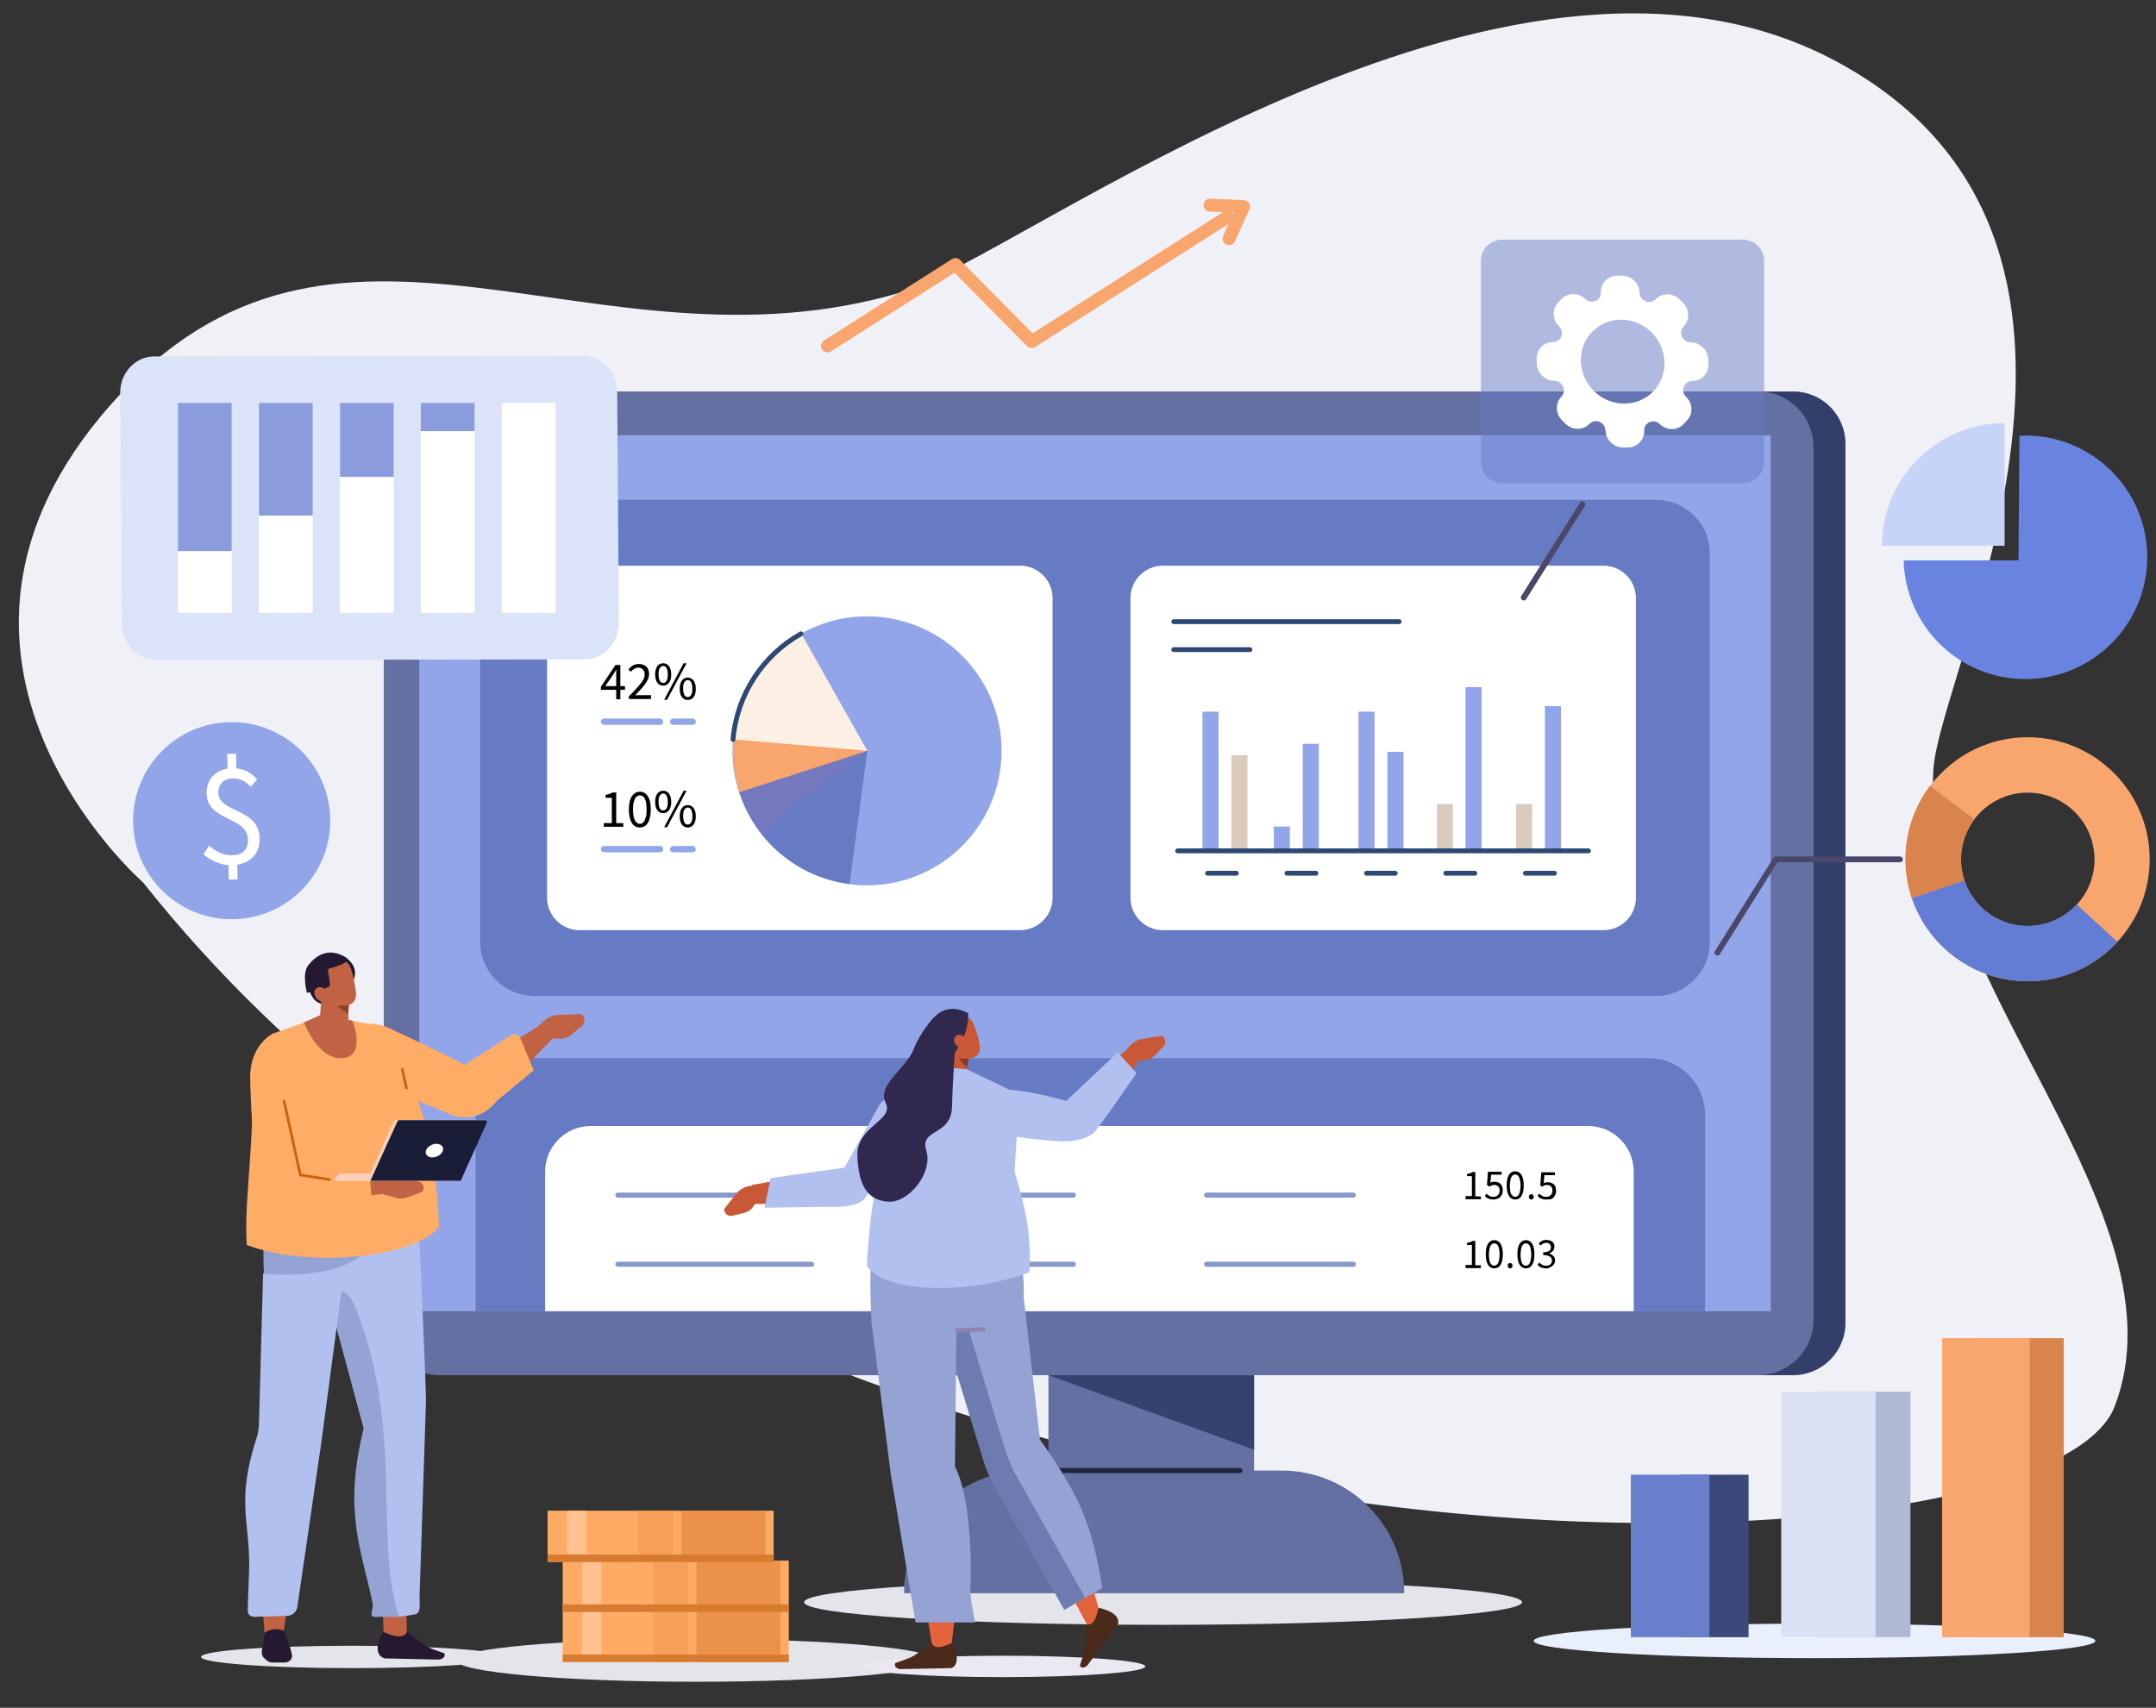 <?xml version="1.0" encoding="utf-8"?>
<!-- Generator: Adobe Illustrator 27.4.0, SVG Export Plug-In . SVG Version: 6.00 Build 0)  -->
<svg version="1.1" id="Layer_1" xmlns="http://www.w3.org/2000/svg" xmlns:xlink="http://www.w3.org/1999/xlink" x="0px" y="0px"
	 viewBox="0 0 885.9 701.9" style="enable-background:new 0 0 885.9 701.9;" xml:space="preserve">
<rect x="0" y="0" width="885.9" height="701.9" fill="#333333" stroke="none"/>
<style type="text/css">
	.st0{fill:#EFF1F7;}
	.st1{fill:none;stroke:#F9A56E;stroke-width:5.305;stroke-linecap:round;stroke-linejoin:round;stroke-miterlimit:10;}
	.st2{fill:#E3E5EB;}
	.st3{fill:#6470A1;}
	.st4{fill:#333E69;}
	.st5{fill:#92A5E8;}
	.st6{fill:#35416E;}
	.st7{fill:none;stroke:#1F2640;stroke-width:2.096;stroke-linecap:round;stroke-linejoin:round;stroke-miterlimit:10;}
	.st8{fill:none;stroke:#4A476B;stroke-width:2.387;stroke-linecap:round;stroke-linejoin:round;stroke-miterlimit:10;}
	.st9{fill:#667BC4;}
	.st10{fill:#FFFFFF;}
	.st11{fill:#FFAB66;}
	.st12{fill:#EB9149;}
	.st13{fill:#F79F59;}
	.st14{fill:#FFC18F;}
	.st15{fill:#D67B2F;}
	.st16{fill:#C6D4F7;}
	.st17{fill:#6984E0;}
	.st18{fill:#F9A56E;}
	.st19{fill:#7378BF;}
	.st20{fill:#FCEFE3;}
	.st21{fill:none;stroke:#2D4973;stroke-width:2;stroke-linecap:round;stroke-linejoin:round;stroke-miterlimit:10;}
	.st22{fill:#DBCBBC;}
	.st23{fill:none;stroke:#8799C9;stroke-width:2.096;stroke-linecap:round;stroke-linejoin:round;stroke-miterlimit:10;}
	.st24{fill-rule:evenodd;clip-rule:evenodd;fill:#C26245;}
	.st25{fill-rule:evenodd;clip-rule:evenodd;fill:#FFAC66;}
	.st26{fill-rule:evenodd;clip-rule:evenodd;fill:#E3E5EB;}
	.st27{fill-rule:evenodd;clip-rule:evenodd;fill:#B2C0F0;}
	.st28{fill-rule:evenodd;clip-rule:evenodd;fill:#94A2D4;}
	.st29{fill-rule:evenodd;clip-rule:evenodd;fill:#241930;}
	.st30{fill-rule:evenodd;clip-rule:evenodd;fill:#943F25;}
	.st31{fill:#C26245;}
	
		.st32{fill-rule:evenodd;clip-rule:evenodd;fill:none;stroke:#C9630C;stroke-width:1.089;stroke-linecap:round;stroke-linejoin:round;stroke-miterlimit:10;}
	.st33{fill-rule:evenodd;clip-rule:evenodd;fill:#FAD0B9;}
	.st34{fill-rule:evenodd;clip-rule:evenodd;fill:#191E36;}
	.st35{fill-rule:evenodd;clip-rule:evenodd;fill:#FFFFFF;}
	.st36{fill-rule:evenodd;clip-rule:evenodd;fill:#C95836;}
	.st37{fill-rule:evenodd;clip-rule:evenodd;fill:#873B24;}
	.st38{fill:#C95836;}
	.st39{fill-rule:evenodd;clip-rule:evenodd;fill:#E3633D;}
	.st40{fill-rule:evenodd;clip-rule:evenodd;fill:#EBE8F2;}
	.st41{fill-rule:evenodd;clip-rule:evenodd;fill:#6D7BB0;}
	.st42{fill-rule:evenodd;clip-rule:evenodd;fill:#4A2A1A;}
	
		.st43{fill-rule:evenodd;clip-rule:evenodd;fill:none;stroke:#8E82B0;stroke-width:1.784;stroke-linecap:round;stroke-linejoin:round;stroke-miterlimit:10;}
	
		.st44{fill-rule:evenodd;clip-rule:evenodd;fill:none;stroke:#D171D6;stroke-width:1.784;stroke-linecap:round;stroke-linejoin:round;stroke-miterlimit:10;}
	.st45{fill-rule:evenodd;clip-rule:evenodd;fill:#31284F;}
	.st46{fill:#EAEFFC;}
	.st47{fill:#3B487A;}
	.st48{fill:#AFB9D6;}
	.st49{fill:#D9844C;}
	.st50{fill:#6A80CC;}
	.st51{fill:#DAE1F5;}
	.st52{fill:#DAE3F7;}
	.st53{fill:#8A9CDE;}
	.st54{opacity:0.46;fill:#667BC4;}
	.st55{fill-rule:evenodd;clip-rule:evenodd;fill:#F9A56E;}
	.st56{fill-rule:evenodd;clip-rule:evenodd;fill:#637DD4;}
	.st57{fill-rule:evenodd;clip-rule:evenodd;fill:#D9844C;}
</style>
<path class="st0" d="M58.8,362.7c0,0-105.5-92.1-13.2-196.5c92.3-104.5,198.1-8.3,325.2-46.2c47.7-14.2,246.9-168,383.5-94.9
	s42.7,249.1,40.1,291.4c-5.1,85.5,104.9,182.6,74.5,261.6C838.4,657.1,302.9,670.4,58.8,362.7z"/>
<polyline class="st1" points="497.2,84.3 511,84.9 505,98.1 "/>
<polyline class="st1" points="340,142.2 392.6,108.7 423.9,140.4 504.3,89.2 "/>
<g>
	<path class="st2" d="M625.4,658.5c0,5.1-66,9.3-147.5,9.3c-81.5,0-147.5-4.1-147.5-9.3s66-9.3,147.5-9.3S625.4,653.4,625.4,658.5z"
		/>
	<g>
		<g>
			<g>
				<rect x="430.8" y="491.2" class="st3" width="84.5" height="152.1"/>
			</g>
			<path class="st3" d="M577,654.8l-205.5,0v0c0-27.8,22.5-50.4,50.4-50.4h104.8C554.5,604.4,577,627,577,654.8L577,654.8z"/>
		</g>
	</g>
	<path class="st4" d="M736.8,565.2l-544.5,0c-11.9,0-21.5-9.6-21.5-21.5l0-361.3c0-11.9,9.6-21.5,21.5-21.5l544.5,0
		c11.9,0,21.5,9.6,21.5,21.5l0,361.3C758.3,555.5,748.7,565.2,736.8,565.2z"/>
	<g>
		<path class="st3" d="M722.3,565.2l-541.7,0c-12.7,0-22.9-10.3-22.9-22.9l0-358.5c0-12.7,10.3-22.9,22.9-22.9l541.7,0
			c12.7,0,22.9,10.3,22.9,22.9l0,358.5C745.3,554.9,735,565.2,722.3,565.2z"/>
		<rect x="172.3" y="178.9" class="st5" width="555.3" height="360"/>
	</g>
	<polygon class="st6" points="430.8,565.2 515.3,565.2 515.3,595.8 	"/>
	<line class="st7" x1="432.5" y1="604.4" x2="509.5" y2="604.4"/>
</g>
<polyline class="st8" points="705.7,391.5 729.7,353.2 780.7,353.2 "/>
<path class="st9" d="M680.4,409.3H219.5c-12.3,0-22.2-9.9-22.2-22.2V227.6c0-12.3,9.9-22.2,22.2-22.2h460.9
	c12.3,0,22.2,9.9,22.2,22.2v159.5C702.6,399.4,692.6,409.3,680.4,409.3z"/>
<path class="st9" d="M700.6,538.9H195.4v-80.8c0-12.8,10.4-23.2,23.2-23.2h458.8c12.8,0,23.2,10.4,23.2,23.2V538.9z"/>
<path class="st10" d="M671.4,538.9H224v-57.4c0-10.3,8.4-18.7,18.7-18.7h409.9c10.3,0,18.7,8.4,18.7,18.7V538.9z"/>
<ellipse class="st2" cx="285.9" cy="682.4" rx="98.4" ry="8.8"/>
<g>
	<g>
		<g>
			<rect x="231.2" y="662" class="st11" width="92.9" height="21.1"/>
			<rect x="286.2" y="662" class="st12" width="34.5" height="21.1"/>
			<rect x="268.5" y="662" class="st13" width="14.4" height="21.1"/>
			<rect x="239.2" y="662" class="st14" width="7.9" height="21.1"/>
		</g>
		<rect x="231.2" y="680" class="st15" width="92.9" height="3.1"/>
	</g>
	<g>
		<g>
			<rect x="231.2" y="641.4" class="st11" width="92.9" height="21.1"/>
			<rect x="286.2" y="641.4" class="st12" width="34.5" height="21.1"/>
			<rect x="268.5" y="641.4" class="st13" width="14.4" height="21.1"/>
			<rect x="239.2" y="641.4" class="st14" width="7.9" height="21.1"/>
		</g>
		<rect x="231.2" y="659.4" class="st15" width="92.9" height="3.1"/>
	</g>
	<g>
		<g>
			<rect x="225" y="620.9" class="st11" width="92.9" height="21.1"/>
			<rect x="280" y="620.9" class="st12" width="34.5" height="21.1"/>
			<rect x="262.3" y="620.9" class="st13" width="14.4" height="21.1"/>
			<rect x="233" y="620.9" class="st14" width="7.9" height="21.1"/>
		</g>
		<rect x="225" y="638.9" class="st15" width="92.9" height="3.1"/>
	</g>
</g>
<path class="st16" d="M823.7,173.9c-27.8,0-50.4,22.6-50.4,50.4h50.4V173.9z"/>
<path class="st17" d="M832.2,179c-0.8,0-1.6,0-2.4,0.1l-0.4,51.2h-47.2c0.7,27.1,22.8,48.8,50,48.8c27.6,0,50.1-22.4,50.1-50.1
	S859.8,179,832.2,179z"/>
<circle class="st5" cx="95.2" cy="337.3" r="40.5"/>
<g>
	<path class="st10" d="M93.9,355.6c-3.9-0.3-7.7-2.2-10.3-4.5l2.3-3.5c2.6,2.2,5.7,4,9.4,3.9c4.5,0,6.7-2.5,6.6-6.3
		c-0.1-9.8-16.9-7.5-17-19.2c-0.1-5.4,3.4-9.3,8.6-10.1l-0.1-6.1l3.6,0l0.1,6c3.9,0.4,6.4,2.2,8.6,4.5l-2.6,3
		c-2.3-2.1-4.1-3.4-7.4-3.4c-3.7,0-6,2.4-6,5.8c0.1,8.7,16.9,6.1,17,19.1c0.1,5.7-3.5,9.7-9.2,10.6l0.1,6.1l-3.6,0L93.9,355.6z"/>
</g>
<path class="st10" d="M419.2,382.3H238.1c-7.3,0-13.3-6-13.3-13.3V245.8c0-7.3,6-13.3,13.3-13.3h181.1c7.3,0,13.3,6,13.3,13.3V369
	C432.5,376.3,426.5,382.3,419.2,382.3z"/>
<path class="st10" d="M658.9,382.3H477.8c-7.3,0-13.3-6-13.3-13.3V245.8c0-7.3,6-13.3,13.3-13.3h181.1c7.3,0,13.3,6,13.3,13.3V369
	C672.2,376.3,666.2,382.3,658.9,382.3z"/>
<g>
	
		<ellipse transform="matrix(0.212 -0.977 0.977 0.212 -20.797 591.382)" class="st5" cx="356.4" cy="308.6" rx="55.3" ry="55.3"/>
	<path class="st18" d="M302.2,297.9c-0.7,3.4-1,7-1,10.6c0,11.6,3.6,22.3,9.7,31.2l45.6-31.2L302.2,297.9z"/>
	<path class="st19" d="M303.8,325.6c3.3,10.1,9.4,19,17.4,25.6l35.1-42.6L303.8,325.6z"/>
	<path class="st20" d="M301.4,303.9l55,4.7l-27.1-48.1C313.8,269.2,302.9,285.2,301.4,303.9z"/>
	<path class="st21" d="M329.1,260.5c-15.5,8.7-26.3,24.8-27.9,43.4"/>
	<path class="st9" d="M349.1,363.3l7.3-54.8l-34.1,26l-8.6,9C322.3,354.2,334.8,361.5,349.1,363.3z"/>
</g>
<g>
	<path d="M256.8,283.5h-1.9v3.9h-1.7v-3.9h-6.3v-1.2l6-9h2v8.7h1.9V283.5z M253.2,282.1V278c0-0.4,0-0.8,0-1.4c0-0.5,0-1,0.1-1.4
		h-0.1c-0.2,0.3-0.4,0.7-0.6,1c-0.2,0.3-0.4,0.7-0.6,1l-3.3,4.8H253.2z"/>
	<path d="M258.3,286.3c1.1-1.1,2-2,2.8-2.9c0.8-0.9,1.5-1.6,2.1-2.4c0.6-0.7,1-1.4,1.3-2c0.3-0.6,0.4-1.2,0.4-1.8
		c0-0.8-0.2-1.5-0.7-2c-0.4-0.5-1.1-0.8-2-0.8c-0.6,0-1.1,0.2-1.6,0.5c-0.5,0.3-1,0.7-1.4,1.2l-1-1c0.6-0.6,1.2-1.2,1.9-1.6
		c0.7-0.4,1.5-0.6,2.4-0.6c1.3,0,2.3,0.4,3.1,1.1c0.8,0.8,1.1,1.8,1.1,3c0,0.7-0.1,1.3-0.4,2c-0.3,0.7-0.7,1.4-1.2,2.1
		c-0.5,0.7-1.1,1.5-1.8,2.2c-0.7,0.8-1.5,1.6-2.3,2.5c0.4,0,0.8-0.1,1.2-0.1c0.4,0,0.8,0,1.2,0h4.1v1.6h-9.1V286.3z"/>
	<path d="M272.5,281.8c-1,0-1.8-0.4-2.4-1.2c-0.6-0.8-0.9-1.9-0.9-3.4c0-1.5,0.3-2.6,0.9-3.4c0.6-0.8,1.4-1.2,2.4-1.2
		c1,0,1.8,0.4,2.4,1.2c0.6,0.8,0.9,1.9,0.9,3.4c0,1.5-0.3,2.6-0.9,3.4C274.3,281.4,273.5,281.8,272.5,281.8z M272.5,280.7
		c0.6,0,1-0.3,1.4-0.9c0.4-0.6,0.5-1.4,0.5-2.6c0-1.1-0.2-2-0.5-2.6c-0.4-0.6-0.8-0.9-1.4-0.9c-0.6,0-1,0.3-1.4,0.9
		c-0.4,0.6-0.5,1.4-0.5,2.6c0,1.1,0.2,2,0.5,2.6C271.4,280.4,271.9,280.7,272.5,280.7z M280.9,272.6h1.2l-8,15h-1.2L280.9,272.6z
		 M282.6,287.7c-1,0-1.8-0.4-2.4-1.2c-0.6-0.8-0.9-1.9-0.9-3.4c0-1.5,0.3-2.6,0.9-3.4c0.6-0.8,1.4-1.2,2.4-1.2c1,0,1.8,0.4,2.4,1.2
		c0.6,0.8,0.9,1.9,0.9,3.4c0,1.5-0.3,2.6-0.9,3.4C284.4,287.3,283.6,287.7,282.6,287.7z M282.6,286.5c0.6,0,1-0.3,1.4-0.9
		c0.4-0.6,0.5-1.4,0.5-2.6c0-1.1-0.2-2-0.5-2.6c-0.4-0.6-0.8-0.9-1.4-0.9c-0.6,0-1,0.3-1.4,0.9c-0.4,0.6-0.5,1.4-0.5,2.6
		c0,1.1,0.2,2,0.5,2.6C281.5,286.2,282,286.5,282.6,286.5z"/>
</g>
<g>
	<path d="M602.3,491.6h2.5v-8.2h-2v-0.9c0.5-0.1,1-0.2,1.3-0.3c0.4-0.1,0.7-0.3,1-0.5h1.1v10h2.3v1.2h-6.3V491.6z"/>
	<path d="M613.7,493c-0.4,0-0.8,0-1.2-0.1c-0.4-0.1-0.7-0.2-1-0.3c-0.3-0.1-0.6-0.3-0.8-0.5c-0.2-0.2-0.5-0.4-0.6-0.6l0.7-0.9
		c0.3,0.3,0.7,0.6,1.2,0.9c0.4,0.3,1,0.4,1.7,0.4c0.3,0,0.7-0.1,1-0.2c0.3-0.1,0.6-0.3,0.8-0.5c0.2-0.2,0.4-0.5,0.5-0.8
		c0.1-0.3,0.2-0.7,0.2-1c0-0.8-0.2-1.4-0.6-1.8c-0.4-0.4-1-0.6-1.7-0.6c-0.4,0-0.7,0.1-1,0.2c-0.3,0.1-0.6,0.3-0.9,0.5L611,487
		l0.4-5.4h5.6v1.2h-4.3l-0.3,3.3c0.3-0.1,0.5-0.3,0.8-0.3c0.3-0.1,0.6-0.1,0.9-0.1c0.5,0,0.9,0.1,1.3,0.2c0.4,0.1,0.8,0.4,1.1,0.6
		c0.3,0.3,0.6,0.6,0.7,1.1c0.2,0.4,0.3,1,0.3,1.6s-0.1,1.1-0.3,1.6c-0.2,0.5-0.5,0.9-0.8,1.2c-0.3,0.3-0.7,0.6-1.2,0.7
		C614.7,492.9,614.2,493,613.7,493z"/>
	<path d="M622.6,493c-1.1,0-2-0.5-2.6-1.5c-0.6-1-0.9-2.4-0.9-4.3c0-1.9,0.3-3.3,0.9-4.3c0.6-1,1.5-1.5,2.6-1.5c1.1,0,2,0.5,2.6,1.5
		c0.6,1,0.9,2.4,0.9,4.3c0,1.9-0.3,3.3-0.9,4.3S623.8,493,622.6,493z M622.6,491.9c0.3,0,0.6-0.1,0.9-0.3c0.3-0.2,0.5-0.5,0.7-0.8
		c0.2-0.4,0.3-0.9,0.4-1.4c0.1-0.6,0.2-1.3,0.2-2.1c0-0.8-0.1-1.5-0.2-2.1c-0.1-0.6-0.3-1.1-0.4-1.4c-0.2-0.4-0.4-0.6-0.7-0.8
		c-0.3-0.2-0.6-0.3-0.9-0.3c-0.3,0-0.6,0.1-0.9,0.3c-0.3,0.2-0.5,0.4-0.7,0.8c-0.2,0.4-0.3,0.8-0.4,1.4c-0.1,0.6-0.2,1.3-0.2,2.1
		c0,1.6,0.2,2.8,0.6,3.6C621.5,491.5,622,491.9,622.6,491.9z"/>
	<path d="M629.2,493c-0.3,0-0.5-0.1-0.7-0.3c-0.2-0.2-0.3-0.5-0.3-0.8c0-0.3,0.1-0.6,0.3-0.8c0.2-0.2,0.5-0.3,0.7-0.3
		c0.3,0,0.5,0.1,0.7,0.3c0.2,0.2,0.3,0.5,0.3,0.8c0,0.3-0.1,0.6-0.3,0.8C629.7,492.9,629.4,493,629.2,493z"/>
	<path d="M635.4,493c-0.4,0-0.8,0-1.2-0.1c-0.4-0.1-0.7-0.2-1-0.3c-0.3-0.1-0.6-0.3-0.8-0.5c-0.2-0.2-0.5-0.4-0.6-0.6l0.7-0.9
		c0.3,0.3,0.7,0.6,1.2,0.9c0.4,0.3,1,0.4,1.7,0.4c0.3,0,0.7-0.1,1-0.2c0.3-0.1,0.6-0.3,0.8-0.5c0.2-0.2,0.4-0.5,0.5-0.8
		c0.1-0.3,0.2-0.7,0.2-1c0-0.8-0.2-1.4-0.6-1.8c-0.4-0.4-1-0.6-1.7-0.6c-0.4,0-0.7,0.1-1,0.2c-0.3,0.1-0.6,0.3-0.9,0.5l-0.8-0.5
		l0.4-5.4h5.6v1.2h-4.3l-0.3,3.3c0.3-0.1,0.5-0.3,0.8-0.3c0.3-0.1,0.6-0.1,0.9-0.1c0.5,0,0.9,0.1,1.3,0.2c0.4,0.1,0.8,0.4,1.1,0.6
		c0.3,0.3,0.6,0.6,0.7,1.1c0.2,0.4,0.3,1,0.3,1.6s-0.1,1.1-0.3,1.6c-0.2,0.5-0.5,0.9-0.8,1.2c-0.3,0.3-0.7,0.6-1.2,0.7
		C636.4,492.9,635.9,493,635.4,493z"/>
</g>
<path class="st5" d="M271.2,297.9h-23c-0.7,0-1.3-0.6-1.3-1.3l0,0c0-0.7,0.6-1.3,1.3-1.3h23c0.7,0,1.3,0.6,1.3,1.3l0,0
	C272.5,297.4,271.9,297.9,271.2,297.9z"/>
<path class="st5" d="M284.6,297.9h-8c-0.7,0-1.3-0.6-1.3-1.3l0,0c0-0.7,0.6-1.3,1.3-1.3h8c0.7,0,1.3,0.6,1.3,1.3l0,0
	C285.9,297.4,285.3,297.9,284.6,297.9z"/>
<g>
	<path d="M248.2,338.3h3.2v-10.4h-2.6v-1.2c0.6-0.1,1.2-0.3,1.7-0.4c0.5-0.2,0.9-0.4,1.3-0.6h1.4v12.6h2.9v1.5h-8V338.3z"/>
	<path d="M262.9,340.1c-1.4,0-2.5-0.6-3.3-1.9c-0.8-1.3-1.2-3.1-1.2-5.5c0-2.4,0.4-4.2,1.2-5.4c0.8-1.2,1.9-1.9,3.3-1.9
		c1.4,0,2.5,0.6,3.3,1.9c0.8,1.2,1.2,3,1.2,5.4c0,2.4-0.4,4.2-1.2,5.5C265.5,339.4,264.3,340.1,262.9,340.1z M262.9,338.6
		c0.4,0,0.8-0.1,1.1-0.3c0.3-0.2,0.6-0.6,0.9-1.1c0.2-0.5,0.4-1.1,0.6-1.8c0.1-0.7,0.2-1.6,0.2-2.7c0-1-0.1-1.9-0.2-2.7
		c-0.1-0.7-0.3-1.3-0.6-1.8c-0.2-0.5-0.5-0.8-0.9-1c-0.3-0.2-0.7-0.3-1.1-0.3c-0.4,0-0.8,0.1-1.1,0.3c-0.3,0.2-0.6,0.6-0.9,1
		c-0.2,0.5-0.4,1.1-0.6,1.8c-0.1,0.7-0.2,1.6-0.2,2.7c0,2.1,0.3,3.6,0.8,4.5C261.4,338.1,262.1,338.6,262.9,338.6z"/>
	<path d="M272.5,334.2c-1,0-1.8-0.4-2.4-1.2c-0.6-0.8-0.9-1.9-0.9-3.4c0-1.5,0.3-2.6,0.9-3.4c0.6-0.8,1.4-1.2,2.4-1.2
		c1,0,1.8,0.4,2.4,1.2c0.6,0.8,0.9,1.9,0.9,3.4c0,1.5-0.3,2.6-0.9,3.4C274.3,333.8,273.5,334.2,272.5,334.2z M272.5,333.1
		c0.6,0,1-0.3,1.4-0.9c0.4-0.6,0.5-1.4,0.5-2.6c0-1.1-0.2-2-0.5-2.6c-0.4-0.6-0.8-0.9-1.4-0.9c-0.6,0-1,0.3-1.4,0.9
		c-0.4,0.6-0.5,1.4-0.5,2.6c0,1.1,0.2,2,0.5,2.6C271.4,332.8,271.9,333.1,272.5,333.1z M280.9,325h1.2l-8,15h-1.2L280.9,325z
		 M282.6,340.1c-1,0-1.8-0.4-2.4-1.2c-0.6-0.8-0.9-1.9-0.9-3.4c0-1.5,0.3-2.6,0.9-3.4c0.6-0.8,1.4-1.2,2.4-1.2c1,0,1.8,0.4,2.4,1.2
		c0.6,0.8,0.9,1.9,0.9,3.4c0,1.5-0.3,2.6-0.9,3.4C284.4,339.7,283.6,340.1,282.6,340.1z M282.6,338.9c0.6,0,1-0.3,1.4-0.9
		c0.4-0.6,0.5-1.4,0.5-2.6c0-1.1-0.2-2-0.5-2.6c-0.4-0.6-0.8-0.9-1.4-0.9c-0.6,0-1,0.3-1.4,0.9c-0.4,0.6-0.5,1.4-0.5,2.6
		c0,1.1,0.2,2,0.5,2.6C281.5,338.6,282,338.9,282.6,338.9z"/>
</g>
<path class="st5" d="M271.2,350.3h-23c-0.7,0-1.3-0.6-1.3-1.3l0,0c0-0.7,0.6-1.3,1.3-1.3h23c0.7,0,1.3,0.6,1.3,1.3l0,0
	C272.5,349.8,271.9,350.3,271.2,350.3z"/>
<path class="st5" d="M284.6,350.3h-8c-0.7,0-1.3-0.6-1.3-1.3l0,0c0-0.7,0.6-1.3,1.3-1.3h8c0.7,0,1.3,0.6,1.3,1.3l0,0
	C285.9,349.8,285.3,350.3,284.6,350.3z"/>
<g>
	<line class="st21" x1="496.2" y1="358.9" x2="508" y2="358.9"/>
	<line class="st21" x1="528.8" y1="358.9" x2="540.7" y2="358.9"/>
	<line class="st21" x1="561.5" y1="358.9" x2="573.3" y2="358.9"/>
	<line class="st21" x1="594.1" y1="358.9" x2="606" y2="358.9"/>
	<line class="st21" x1="626.8" y1="358.9" x2="638.7" y2="358.9"/>
	<rect x="494.1" y="292.5" class="st5" width="6.6" height="56.6"/>
	<rect x="506" y="310.4" class="st22" width="6.6" height="38.6"/>
	<rect x="523.4" y="339.7" class="st5" width="6.6" height="9.4"/>
	<rect x="535.3" y="305.7" class="st5" width="6.6" height="44.1"/>
	<rect x="558.2" y="292.5" class="st5" width="6.6" height="56.6"/>
	<rect x="570.1" y="309" class="st5" width="6.6" height="40"/>
	<rect x="590.4" y="330.4" class="st22" width="6.6" height="18.7"/>
	<rect x="602.2" y="282.4" class="st5" width="6.6" height="66.7"/>
	<rect x="623" y="330.4" class="st22" width="6.6" height="18.7"/>
	<rect x="634.8" y="290.2" class="st5" width="6.6" height="58.9"/>
	<line class="st21" x1="483.9" y1="349.7" x2="652.7" y2="349.7"/>
</g>
<line class="st21" x1="482.3" y1="255.5" x2="574.9" y2="255.5"/>
<line class="st21" x1="482.3" y1="267" x2="513.6" y2="267"/>
<line class="st23" x1="253.9" y1="491.2" x2="333.5" y2="491.2"/>
<line class="st23" x1="380.7" y1="491.2" x2="441" y2="491.2"/>
<line class="st23" x1="495.8" y1="491.2" x2="556.1" y2="491.2"/>
<g>
	<path d="M602.3,519.9h2.5v-8.2h-2v-0.9c0.5-0.1,1-0.2,1.3-0.3c0.4-0.1,0.7-0.3,1-0.5h1.1v10h2.3v1.2h-6.3V519.9z"/>
	<path d="M614,521.3c-1.1,0-2-0.5-2.6-1.5c-0.6-1-0.9-2.4-0.9-4.3c0-1.9,0.3-3.3,0.9-4.3c0.6-1,1.5-1.5,2.6-1.5c1.1,0,2,0.5,2.6,1.5
		c0.6,1,0.9,2.4,0.9,4.3c0,1.9-0.3,3.3-0.9,4.3C616,520.8,615.1,521.3,614,521.3z M614,520.2c0.3,0,0.6-0.1,0.9-0.3
		c0.3-0.2,0.5-0.5,0.7-0.8c0.2-0.4,0.3-0.9,0.4-1.4c0.1-0.6,0.2-1.3,0.2-2.1c0-0.8-0.1-1.5-0.2-2.1c-0.1-0.6-0.3-1.1-0.4-1.4
		c-0.2-0.4-0.4-0.6-0.7-0.8c-0.3-0.2-0.6-0.3-0.9-0.3c-0.3,0-0.6,0.1-0.9,0.3c-0.3,0.2-0.5,0.4-0.7,0.8c-0.2,0.4-0.3,0.8-0.4,1.4
		c-0.1,0.6-0.2,1.3-0.2,2.1c0,1.6,0.2,2.8,0.6,3.6C612.8,519.8,613.3,520.2,614,520.2z"/>
	<path d="M620.5,521.3c-0.3,0-0.5-0.1-0.7-0.3c-0.2-0.2-0.3-0.5-0.3-0.8c0-0.3,0.1-0.6,0.3-0.8c0.2-0.2,0.5-0.3,0.7-0.3
		c0.3,0,0.5,0.1,0.7,0.3c0.2,0.2,0.3,0.5,0.3,0.8c0,0.3-0.1,0.6-0.3,0.8C621,521.2,620.8,521.3,620.5,521.3z"/>
	<path d="M627,521.3c-1.1,0-2-0.5-2.6-1.5c-0.6-1-0.9-2.4-0.9-4.3c0-1.9,0.3-3.3,0.9-4.3c0.6-1,1.5-1.5,2.6-1.5c1.1,0,2,0.5,2.6,1.5
		c0.6,1,0.9,2.4,0.9,4.3c0,1.9-0.3,3.3-0.9,4.3C629,520.8,628.1,521.3,627,521.3z M627,520.2c0.3,0,0.6-0.1,0.9-0.3
		c0.3-0.2,0.5-0.5,0.7-0.8c0.2-0.4,0.3-0.9,0.4-1.4c0.1-0.6,0.2-1.3,0.2-2.1c0-0.8-0.1-1.5-0.2-2.1c-0.1-0.6-0.3-1.1-0.4-1.4
		c-0.2-0.4-0.4-0.6-0.7-0.8c-0.3-0.2-0.6-0.3-0.9-0.3c-0.3,0-0.6,0.1-0.9,0.3c-0.3,0.2-0.5,0.4-0.7,0.8c-0.2,0.4-0.3,0.8-0.4,1.4
		c-0.1,0.6-0.2,1.3-0.2,2.1c0,1.6,0.2,2.8,0.6,3.6C625.8,519.8,626.3,520.2,627,520.2z"/>
	<path d="M635.4,521.3c-0.4,0-0.8,0-1.2-0.1c-0.4-0.1-0.7-0.2-1-0.3c-0.3-0.1-0.6-0.3-0.8-0.5c-0.2-0.2-0.5-0.4-0.6-0.6l0.7-0.9
		c0.3,0.3,0.7,0.7,1.2,0.9c0.4,0.3,1,0.4,1.7,0.4c0.7,0,1.2-0.2,1.7-0.6c0.4-0.4,0.6-0.9,0.6-1.5c0-0.3-0.1-0.6-0.2-0.9
		c-0.1-0.3-0.3-0.5-0.6-0.7c-0.3-0.2-0.6-0.3-1.1-0.5c-0.5-0.1-1-0.2-1.7-0.2v-1.1c0.6,0,1.1-0.1,1.5-0.2c0.4-0.1,0.7-0.2,1-0.4
		c0.3-0.2,0.4-0.4,0.5-0.7c0.1-0.3,0.2-0.5,0.2-0.8c0-0.5-0.2-1-0.5-1.3c-0.3-0.3-0.8-0.5-1.4-0.5c-0.5,0-0.9,0.1-1.3,0.3
		c-0.4,0.2-0.8,0.5-1.1,0.8l-0.8-0.9c0.4-0.4,0.9-0.7,1.4-1c0.5-0.3,1.1-0.4,1.8-0.4c0.5,0,0.9,0.1,1.3,0.2c0.4,0.1,0.8,0.3,1.1,0.5
		c0.3,0.2,0.5,0.5,0.7,0.9c0.2,0.3,0.2,0.8,0.2,1.2c0,0.7-0.2,1.2-0.6,1.7c-0.4,0.4-0.9,0.8-1.5,1v0.1c0.3,0.1,0.7,0.2,0.9,0.4
		c0.3,0.2,0.5,0.4,0.8,0.6c0.2,0.2,0.4,0.5,0.5,0.8c0.1,0.3,0.2,0.7,0.2,1c0,0.5-0.1,0.9-0.3,1.3c-0.2,0.4-0.5,0.7-0.8,1
		c-0.3,0.3-0.7,0.5-1.2,0.6C636.4,521.3,636,521.3,635.4,521.3z"/>
</g>
<line class="st23" x1="253.9" y1="519.6" x2="333.5" y2="519.6"/>
<line class="st23" x1="380.7" y1="519.6" x2="441" y2="519.6"/>
<line class="st23" x1="495.8" y1="519.6" x2="556.1" y2="519.6"/>
<g>
	<path class="st24" d="M193.1,446.1c6.8,3.9,8.6,4.2,14.6,0.6l19.3-19.8l-4.3-6l-24.3,14.9L193.1,446.1z"/>
	<path class="st25" d="M187.1,458.8c7.9,1.4,13-1.3,17.1-6.4l15.1-12.5l-5.5-13.2c-0.6-1.5-2.5-2.1-3.9-1.2l-28.6,18.3L187.1,458.8z
		"/>
	<path class="st26" d="M206.9,681c-0.1,2.6-28,4.6-62.3,4.6c-34.3,0-62.1-2.1-62-4.6c0.1-2.6,28-4.6,62.3-4.6
		C179.2,676.4,207,678.5,206.9,681z"/>
	<path class="st24" d="M157.6,671.5c4.4,5.6,7.8,7,9.6,0.9l-0.2-11.9l-9.7,0.1L157.6,671.5z"/>
	<path class="st27" d="M154.9,492.1c15.4,19.8,17,7.8,17,7.8s3.5,74.7,3.1,77.2l-2.6,79c-0.1,3.7,0.9,7.1-2.4,7.5l-6.7,1
		c-3.9-23.4-23.2-40.9-13.8-77.5L134.1,530C112.8,487.5,154.9,492.1,154.9,492.1z"/>
	<path class="st28" d="M164.1,664.5l-8.5,0c-5.1,0.7-1.9-2.7-2.5-5.6c-4.4-21.3-12.3-37.9-3.6-71.8L134.1,530l0,0
		c5.2-1.2,9.5,1.5,11.3,5.9C166.4,585.6,153.4,635.2,164.1,664.5z"/>
	<path class="st24" d="M140.6,499.3l-11.9,92.8l-12.1,78.1l-7.9,1.6c-1.1-28.1-14.3-49.2-2.5-83.2l4.5-63.4l15-22.8L140.6,499.3z"/>
	<path class="st27" d="M144.3,500.6l-12.2,91.8l-9.9,67.9c-0.2,2-2,3.7-4,3.8l-13.8,0.4c-1.5,0-2.7-1.1-2.6-2.6
		c0.1-6,0.6-15.2,0.6-18.7c0-18.8-5.2-26.6,2.9-51.7c0.7-2,1-4.1,1.1-6.2l1.7-61.8l17.7-21.1L144.3,500.6z"/>
	<path class="st29" d="M116.6,670.2c0,0,2.8,6.3,3.4,10.2c0.1,0.7-0.2,1.4-0.8,2c-0.6,0.6-1.4,0.9-2.3,0.9c-1.7,0-3.7,0-4.9,0
		c-0.8,0-1.5-0.2-2-0.6c-0.3-0.2-0.7-0.5-1.1-0.9c-1.8-1.4-1.4-3.1-0.9-5.5c0.5-2.4,0.7-5.2,0.7-5.2
		C112.6,668.3,116.6,670.2,116.6,670.2z"/>
	<path class="st28" d="M108.5,523.5c0,0,32.2,3.5,43.1-10.7l-43.2-9.5C108.4,503.3,108,519.9,108.5,523.5z"/>
	<path class="st29" d="M167.2,670.7l6.7,5.1c1.3,1.3,8.7,3.7,8.7,3.7l0,0c0.6,1.6-0.9,2.4-2.2,2.6l-22.3-0.5c0,0-6.1-1.1-0.7-11
		C161.3,672.5,166,673.8,167.2,670.7z"/>
	<path class="st29" d="M144.6,404c0,0,4.1-5.5-2.3-10.3c-6.4-4.8-6,8-5.8,8.2C136.7,402,144.6,404,144.6,404z"/>
	<path class="st29" d="M127,406.6c0,0,1.5,6.4,6.4,6c4.9-0.4,3.4-14.5,3.4-14.5L127,406.6z"/>
	<path class="st24" d="M142.7,408.2c0,0,0.3,7.1,0.6,13c0.1,1.6-0.8,3-2.3,3.9c-1.5,0.8-3.4,0.8-4.9,0.1c-0.5-0.3-1-0.5-1.5-0.7
		c-2.1-1.1-3.4-3.1-3.2-5.2c0.4-5.5,1.1-15.5,1.1-15.5L142.7,408.2L142.7,408.2z"/>
	<polygon class="st30" points="143.4,412.7 143.1,416.8 138.5,413.5 	"/>
	<path class="st24" d="M129.7,401.5c-0.6-2,0.5-4.1,2.5-4.7c2.1-0.6,4.8-1.4,6.9-2.1c2-0.6,3.8,0.7,4.7,2.5
		c1.1,2.2,2.1,7.2,2.5,10.9c0.2,2.1-0.8,4.3-2.8,4.9c-2.1,0.6-9,0.5-10.8-3.1C131.3,407.2,130.6,404.4,129.7,401.5L129.7,401.5z"/>
	<path class="st29" d="M126.1,408c0,0-2.1-7.8,0.5-11.2c3.6-4.6,8.9-7.5,15.6-3.2c0,0,3.6,1.6-7,4.5c-1.4,0.4,1.5,6.7-0.2,7.5
		C132.8,406.7,129.9,407.6,126.1,408L126.1,408z"/>
	<path class="st24" d="M129.9,410.1c1,1.4,2.7,1.8,3.9,1c1.1-0.8,1.2-2.6,0.2-4c-1-1.4-2.7-1.8-3.9-1
		C128.9,406.9,128.9,408.7,129.9,410.1z"/>
	<path class="st25" d="M191.4,437.9c-12.6-6.7-30-14.6-30-14.6c-6.3-3.7-17-3.6-19.2,1l0,0c-0.8,1.8,2.5,17,5.1,18.1l39.7,16.4
		c8.6-2.8,9.1-1.7,10.8-6.6C199.8,446.4,196.3,440.5,191.4,437.9z"/>
	<path class="st25" d="M158.4,422.3l-13.6-2.8l-12.4-1.9l-20.2,7.2c-2.8,17.3-8.1,10-5.6,16.7l-2.2,3.7c-1.8,43-3.9,49.7-3,66.5
		c26.9,10,70.5,4.7,79-7.6C179,470.3,171.5,444,158.4,422.3z"/>
	<path class="st31" d="M144.8,419.5c0,0,6,14.7-4.2,15.4c-10.1,0.6-15.7-14.7-15.7-14.7l7.4-3.3L144.8,419.5z"/>
	<line class="st32" x1="165.3" y1="439.5" x2="167" y2="447.2"/>
	<path class="st24" d="M110.2,487.3c2,6.3-4.9,7.8,4,7.9l45.2-4.7l-6.1-4.9l-38.4-4.5L110.2,487.3z"/>
	<path class="st31" d="M154.9,490.1l7.8,2.2c1.6,0.4,3.1,0.4,4.5-0.1l5.4-2c1.9-0.7,2-2.9,0.2-4.3l0,0l-9.8-2.4
		c-2.2-0.5-4.5-0.3-6.5,0.5l-3.3,1.4L154.9,490.1z"/>
	<path class="st31" d="M223,426.7l7.4,0.2c1.5,0,2.9-0.5,4.1-1.4l4.6-3.8c1.6-1.3,1.4-3.9-0.4-4.9l0,0l-9.3,0.3
		c-2.1,0.1-4.2,1-5.9,2.5l-2.8,2.6L223,426.7z"/>
	<path class="st25" d="M112.3,424.7c0,0-9.5,4.4-9.5,17.9c0,9.9,1.9,37,2.3,38.8c0.4,1.7-1.6,18.9,14.1,19.2
		c18.7,0.4,33.9-2.5,33.9-2.5l-1.1-14.3l-29.9-2.3c0,0-3.2-47.9-5.3-50.6C114.7,428.2,112.3,424.7,112.3,424.7z"/>
	<polyline class="st32" points="116.7,452.5 123.4,482.9 135.4,484.8 	"/>
	<g>
		<path class="st33" d="M137.6,485.3h39.2v-3l-36.2,0C139,482.3,137.6,483.6,137.6,485.3L137.6,485.3z"/>
		<path class="st33" d="M150.8,485.3l37.1,0l11.2-25l-36.3,0c-0.5,0-1,0.3-1.2,0.8L150.8,485.3z"/>
		<path class="st34" d="M152.2,485.3l37.1,0l10.7-23.8c0.2-0.5-0.2-1.1-0.7-1.1l-35.3,0c-0.3,0-0.6,0.2-0.7,0.5L152.2,485.3z"/>
		<path class="st35" d="M175,472.9c-0.4,1.6,0.8,2.8,2.7,2.8c1.9,0,3.8-1.3,4.3-2.8c0.4-1.6-0.8-2.8-2.7-2.8S175.5,471.4,175,472.9z
			"/>
	</g>
</g>
<g>
	<path class="st36" d="M398,431.3c0,0-0.5,6.7-1,12.2c-0.1,1.5-1,2.8-2.3,3.4c-1.3,0.6-2.9,0.5-4.1-0.4c-0.4-0.3-0.8-0.6-1.1-0.8
		c-1.6-1.2-2.4-3.2-2.1-5.2c0.9-5.1,2.6-14.4,2.6-14.4L398,431.3L398,431.3z"/>
	<polygon class="st37" points="398,434.9 397.4,438.9 393.9,435.1 	"/>
	<g>
		<path class="st36" d="M431.5,464c4.9,4.2,11.3,4.8,16.8-0.3l21.1-29.8l-7.4-1.8l-19.2,19.5L431.5,464z"/>
		<path class="st38" d="M464.4,436.3l6.6-0.7c1.3-0.1,2.5-0.8,3.4-1.7l3.7-3.9c1.3-1.4,0.8-3.6-0.9-4.3l0,0l-8.2,1.4
			c-1.8,0.3-3.6,1.4-4.9,2.9l-2.2,2.6L464.4,436.3z"/>
		<path class="st27" d="M459.3,432.5l7.7,8.6c0,0-15.2,22-17.2,24.1c-2,2.2-6.9,3.9-12.8,3.9c-5.9,0-33.9-2.7-40.2-7.4
			c0,0-3.1-3.7,3.2-11.1c6.5-7.6,38.1,1.9,38.1,1.9L459.3,432.5z"/>
	</g>
	<path class="st39" d="M390.8,677.2c0,0,7.9-53-2.3-73.9l5.6-71.8l-33.5,2.3l22.6,143.9L390.8,677.2z"/>
	<path class="st40" d="M353.6,684.9c0,2.4,26.2,4.4,58.5,4.4s58.5-2,58.5-4.4s-26.2-4.4-58.5-4.4S353.6,682.4,353.6,684.9z"/>
	<path class="st39" d="M415.6,610.1l31,57.5c6,2.2,6.4-1.3,4.7-6.9c-7.1-24.3-4-39.1-24-60.7L415.6,610.1z"/>
	<path class="st28" d="M385.8,540.1l18.3,59.9c0.8,2.8,2.5,6.8,3.8,9.4l29.5,52.2l15.5-8.9c-3.9-25-8.6-37-25.6-61.1l-6.6-57.9
		l-15.8,0.6L385.8,540.1z"/>
	<path class="st41" d="M395.2,537.3l17.8,58.4c0.8,2.8,2.5,6.8,3.8,9.4l29.1,51.6l-8.6,4.9l-29.5-52.2c-1.3-2.6-3-6.6-3.8-9.4
		l-18.3-59.9L395.2,537.3z"/>
	<path class="st42" d="M446.3,667.5l-0.2,8.2c0.1,1.8-2.4,8.8-2.4,8.8l0,0c0.7,1.5,2.2,0.8,3.1,0l12.5-16.9c0,0,2.2-4.5-7.9-6.8
		C450.4,665,449.2,668.5,446.3,667.5z"/>
	<path class="st28" d="M408.5,495.9l-45.8,3.5c-7.4,2.7-4.5,45.7-4.5,45.7l30.1,1.4c14.4-0.2,31.6,1.9,32.3-12.6
		C421.8,507.1,408.5,495.9,408.5,495.9z"/>
	<path class="st27" d="M376,442.9l16.4-3.9l4.9,0.5l17.1,8.2c0.8,1.4,4.2,7.9,3.5,17.1l-1,16.8c4.6,15.1,6.9,25.7,6.1,41.3
		c-24.8,9.2-59,8.8-66.8-2.6C357.6,489.2,363.9,463,376,442.9z"/>
	<path class="st42" d="M382.9,675.2l-6.6,4.8c-1.3,1.2-8.4,3.5-8.4,3.5l0,0c-0.7,1.5,0.7,2.3,1.9,2.5l21-0.4c0,0,4.9-1,0.5-10.4
		C387.5,676.9,383.9,678.1,382.9,675.2z"/>
	<path class="st28" d="M358.3,545l7.7,60.8l10.2,61h24.5c0,0-2.3-10.6-2-14c0.3-3.4,1.2-35.3-6.3-50l0.6-59.8L358.3,545z"/>
	<line class="st43" x1="404" y1="546.4" x2="393.3" y2="546.8"/>
	<path class="st38" d="M340.7,481.2c-12.7,2.6-18.9,3.5-31.7,5.8l-2.4,7.9c26.4-0.7,34.5,3.6,44.3-2.2
		C353.2,480.7,343.8,481.3,340.7,481.2z"/>
	<path class="st38" d="M313.2,490.8l-3.9,5.4c-0.8,1.1-1.9,1.8-3.2,2.2l-5.2,1.3c-1.8,0.4-3.5-1.1-3.3-2.9l0,0l5.2-6.5
		c1.2-1.4,2.9-2.4,4.9-2.8l3.4-0.6L313.2,490.8z"/>
	<path class="st27" d="M314.2,496.4l2.4-12.2l30.4-4.3l14.3-25.7c2.8-3.8,7.9-6.5,11.5-7.2c0.2,0,2.9,1.2,3,1.1
		c2.4-1.2-4.9,22.5-4.9,22.5l-15,21.2c0,0-1.4,4.5-14,4.2C335.4,496,314.2,496.4,314.2,496.4z"/>
	<line class="st44" x1="363" y1="487.2" x2="375.2" y2="466.2"/>
	<path class="st36" d="M386.7,424.8c-0.7-1.8,0.1-3.9,1.9-4.6c1.9-0.8,4.3-1.7,6.2-2.5c1.8-0.7,3.6,0.3,4.6,2c1.2,2,2.6,6.5,3.2,9.9
		c0.4,1.9-0.4,4.1-2.2,4.9c-1.9,0.8-8.4,1.2-10.3-2C388.7,429.9,387.8,427.4,386.7,424.8L386.7,424.8z"/>
	<path class="st45" d="M381.7,434.1c0,0-2.2-10.1,0.1-13.5c3.9-5.8,9.3-7.7,16-4.2c0,0,1,8.7-6.8,17.9L381.7,434.1z"/>
	<path class="st36" d="M392.9,429.6c1.1,1.2,2.7,1.5,3.7,0.6c1-0.9,0.9-2.6-0.1-3.8c-1.1-1.2-2.7-1.5-3.7-0.6
		C391.8,426.7,391.8,428.4,392.9,429.6z"/>
	<path class="st45" d="M383.4,418.6c0,0-5.2,5.4-8.1,12.9c-2.9,7.5-15.1,14.5-11.4,21.8c3.7,7.2-12,9.5-11.6,21.7
		c0.4,12.2,4.2,18.4,12.7,18.9c8.5,0.5,18.5-12,15.6-21.1c-2.8-9.1,10.3-5.7,10.6-18s1.3-24.5,1.3-24.5L383.4,418.6z"/>
</g>
<g>
	<ellipse class="st46" cx="745.6" cy="674.4" rx="115.4" ry="7.1"/>
	<g>
		<g>
			<rect x="690.4" y="606.1" class="st47" width="28.1" height="66.8"/>
			<g>
				<rect x="746.2" y="572" class="st48" width="38.8" height="100.8"/>
			</g>
			<g>
				<rect x="812" y="550" class="st49" width="36" height="122.9"/>
			</g>
		</g>
	</g>
	<g>
		<rect x="670.1" y="606.1" class="st50" width="32.3" height="66.8"/>
		<rect x="731.9" y="572" class="st51" width="38.8" height="100.8"/>
		<rect x="798" y="550" class="st18" width="36" height="122.9"/>
	</g>
</g>
<g>
	<path class="st52" d="M240.4,271l-176.2,0.3c-7.7,0-14-6.7-14.1-15l-0.7-94.8c-0.1-8.2,6.2-15,13.9-15l176.2-0.3
		c7.7,0,14,6.7,14.1,15l0.7,94.8C254.3,264.2,248.1,271,240.4,271z"/>
	<rect x="73.1" y="165.6" class="st10" width="22.1" height="86.3"/>
	<rect x="73.1" y="165.6" class="st53" width="22.1" height="60.9"/>
	<rect x="106.4" y="165.6" class="st10" width="22.1" height="86.3"/>
	<rect x="106.4" y="165.6" class="st53" width="22.1" height="46.3"/>
	<rect x="139.7" y="165.6" class="st10" width="22.1" height="86.3"/>
	<rect x="139.7" y="165.6" class="st53" width="22.1" height="30.4"/>
	<rect x="172.9" y="165.6" class="st10" width="22.1" height="86.3"/>
	<rect x="172.9" y="165.6" class="st53" width="22.1" height="11.6"/>
	<rect x="206.2" y="165.6" class="st10" width="22.1" height="86.3"/>
</g>
<line class="st8" x1="626.1" y1="245.6" x2="650.2" y2="207.3"/>
<path class="st54" d="M716.2,198.6h-99c-4.8,0-8.7-3.9-8.7-8.7v-82.7c0-4.8,3.9-8.7,8.7-8.7h99c4.8,0,8.7,3.9,8.7,8.7v82.7
	C724.9,194.7,721,198.6,716.2,198.6z"/>
<g>
	<path class="st55" d="M868.6,388.6c19.6-19.6,19.6-51.3,0-70.9c-19.6-19.6-51.3-19.6-70.9,0c-19.6,19.6-19.6,51.3,0,70.9
		C817.3,408.2,849,408.2,868.6,388.6z M813.8,333.8c10.7-10.7,28.1-10.7,38.8,0c10.7,10.7,10.7,28.1,0,38.8
		c-10.7,10.7-28.1,10.7-38.8,0C803.1,361.8,803.1,344.5,813.8,333.8z"/>
	<path class="st56" d="M868.6,388.6c0.5-0.5,0.9-1,1.4-1.5l-16.7-15.4c-0.3,0.3-0.5,0.5-0.8,0.8c-10.7,10.7-28.1,10.7-38.8,0
		c-3.1-3.1-5.3-6.8-6.6-10.7l-21.6,7.2c2.4,7.1,6.4,13.8,12.1,19.5C817.3,408.2,849,408.2,868.6,388.6z"/>
	<path class="st57" d="M807.2,361.9c-2.8-8.4-1.4-17.8,4.1-25.2L793,323c-10.1,13.4-12.6,30.7-7.5,46.1L807.2,361.9z"/>
</g>
<path class="st10" d="M692.8,163.1L692.8,163.1c-2.5-2.4-0.9-6.5,2.5-6.5l0,0c3.8,0,6.8-3.1,6.7-6.9l-0.1-2c-0.1-3.8-3.3-7-7.2-7
	l0,0c-3.4,0-5.2-4.1-2.9-6.5v0c2.6-2.7,2.5-7.1-0.3-9.8l-1.4-1.4c-2.8-2.7-7.2-2.7-9.8,0l0,0c-2.3,2.4-6.5,0.7-6.6-2.7v0
	c-0.1-3.8-3.3-7-7.2-7l-2,0c-3.8,0-6.8,3.1-6.7,6.9h0c0.1,3.4-3.9,5.1-6.4,2.7h0c-2.8-2.7-7.2-2.7-9.8,0l-1.3,1.4
	c-2.6,2.7-2.5,7.1,0.3,9.8c2.5,2.4,0.9,6.5-2.5,6.5v0c-3.8,0-6.8,3.1-6.7,6.9l0.1,2c0.1,3.8,3.3,7,7.2,7h0c3.4,0,5.2,4.1,2.9,6.5v0
	c-2.6,2.7-2.5,7.1,0.3,9.8l1.4,1.4c2.8,2.7,7.2,2.7,9.8,0c2.3-2.4,6.5-0.7,6.6,2.7c0.1,3.8,3.3,7,7.2,7l2,0c3.8,0,6.8-3.1,6.7-6.9
	l0,0c-0.1-3.4,3.9-5.1,6.4-2.7l0,0c2.8,2.7,7.2,2.7,9.8,0l1.3-1.4C695.8,170.2,695.6,165.8,692.8,163.1z M655,160.8
	c-6.9-6.8-7.3-17.7-0.8-24.4c6.5-6.7,17.4-6.7,24.3,0.1c6.9,6.8,7.3,17.7,0.8,24.4C672.8,167.6,661.9,167.5,655,160.8z"/>
</svg>
